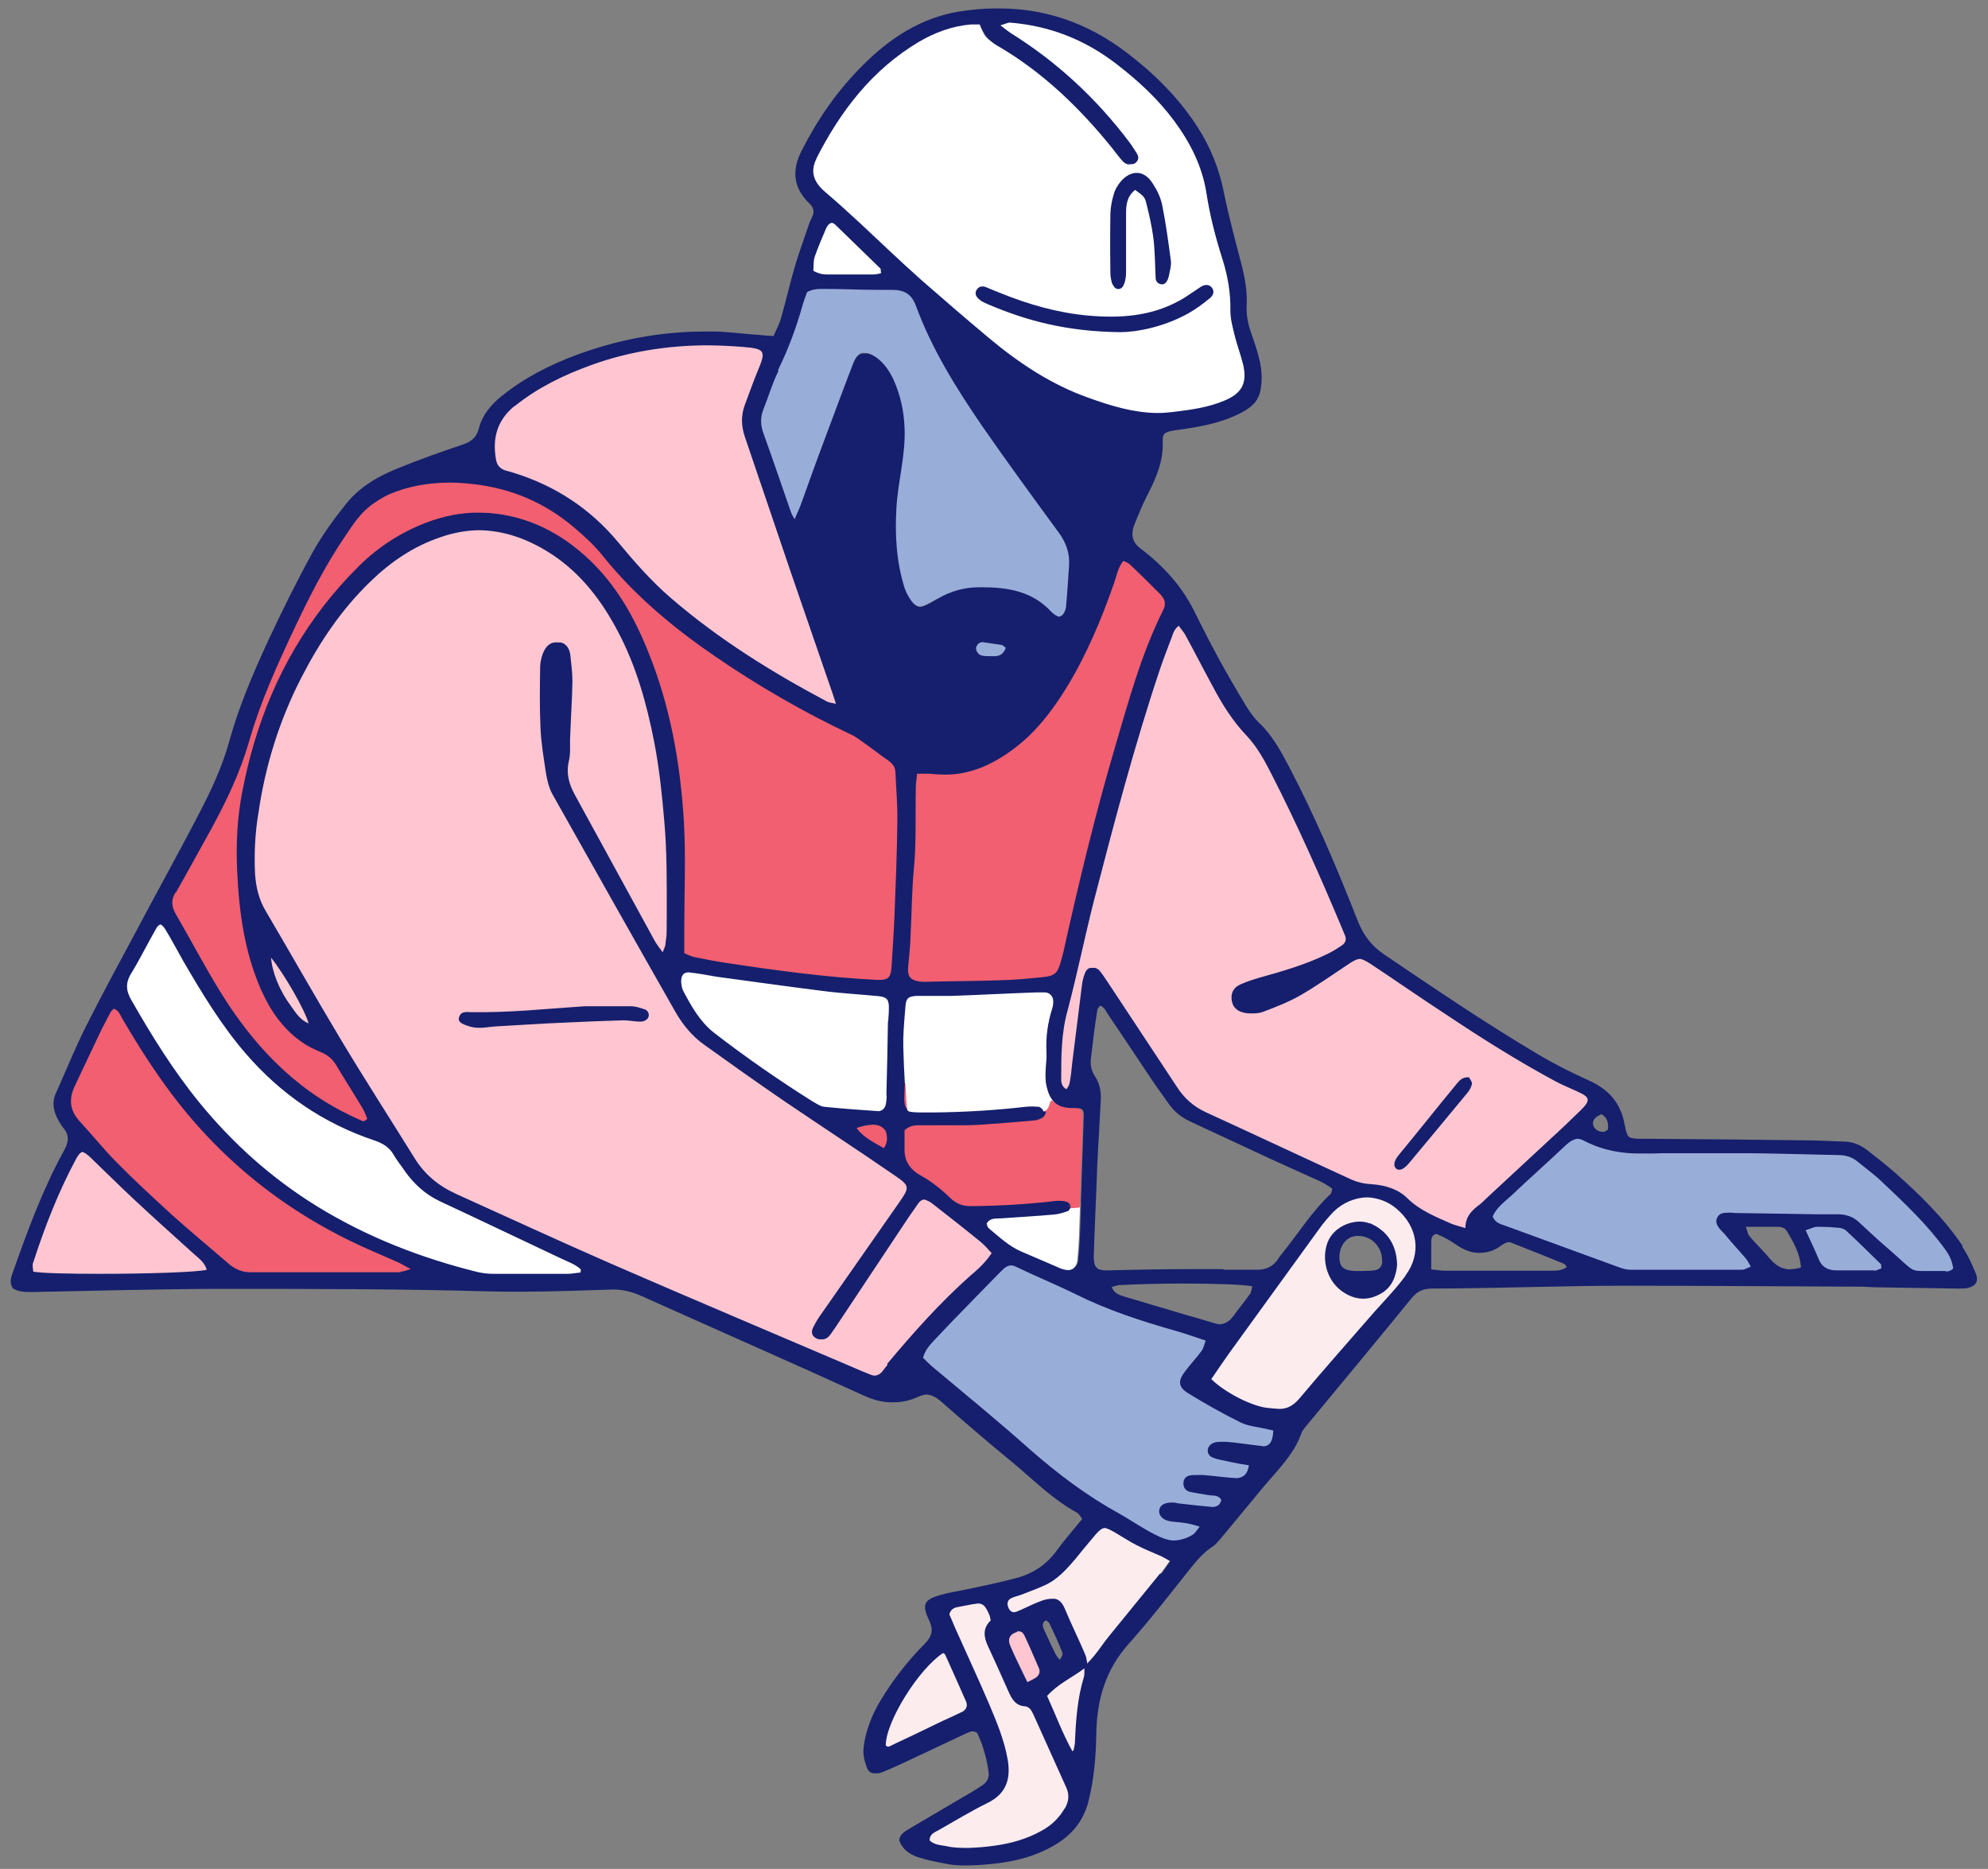 <?xml version="1.0" encoding="UTF-8"?>
<svg xmlns="http://www.w3.org/2000/svg" version="1.1" viewBox="0 0 634.5 596.4">
  <rect x="0" y="0" width="634.5" height="596.4" fill="#808080" stroke="none"/>
  <defs>
    <style>
      .cls-1 {
        fill: none;
      }

      .cls-2 {
        fill: #fdecee;
        stroke: #fdecee;
      }

      .cls-2, .cls-3, .cls-4 {
        stroke-miterlimit: 10;
      }

      .cls-5 {
        fill: #151f6d;
      }

      .cls-3 {
        fill: #ffc6d1;
        stroke: #ffc6d1;
      }

      .cls-6 {
        fill: #99add9;
        stroke: #99add9;
      }

      .cls-6, .cls-7 {
        stroke-linejoin: round;
      }

      .cls-7 {
        fill: #f15f70;
        stroke: #f15f70;
        stroke-linecap: round;
      }

      .cls-8 {
        fill: #ffcad2;
      }

      .cls-4 {
        fill: #fff;
        stroke: #fff;
      }
    </style>
  </defs>
  <!-- Generator: Adobe Illustrator 28.6.0, SVG Export Plug-In . SVG Version: 1.2.0 Build 709)  -->
  <g>
    <g id="Layer_1">
      <g id="WITE">
        <path class="cls-4" d="M393.7,106.9c-.6-2.5-1.4-5-1.3-7.5.2-5.7-.8-11.1-2.5-16.5-2.1-6.9-4-13.8-5.1-20.9-1.4-8.7-5.2-16.4-10.4-23.4-5.2-7-11.5-12.8-18.4-18.1-10.1-7.7-21.4-12.2-34.1-13.2-.8,0-1.7.6-2.9.9,1.5,1.1,2.3,1.8,3.2,2.4,14.8,9.2,27.4,20.9,37.9,34.8.9,1.1,1.6,2.4,2.4,3.6.7,1.1.7,2.1-.3,3-.5.4-1.1.6-1.7.5-.8.2-1.7-.2-2.5-1-1.2-1.3-2.1-2.8-3.3-4.1-10.5-13-22.4-24.5-37-32.9-3.9-2.2-3.8-2.3-5.3-6.6h-2.8c-6,.6-11.6,2.6-16.7,5.6-14.9,8.9-25,22.1-32.7,37.3-2.1,4.2-.9,7.5,2.7,10.6,3.9,3.3,7.6,6.8,11.4,10.2,6.5,5.9,12.8,12,19.3,17.9,7.1,6.4,14.4,12.6,21.8,18.7,9.5,7.9,19.7,14.8,31.5,18.9,7.2,2.5,14.4,4.7,22,4.9,1.6,0,3.2,0,4.8-.3,5.7-.7,11.4-1.4,16.8-3.7,5.5-2.3,7.2-5.6,5.9-11.4-.8-3.2-2-6.4-2.8-9.6h.1ZM354.6,68.2c0-2,.5-4.1,1.1-6.1.5-1.5,1.3-2.9,2.3-4.1,3.2-3.7,7.3-3.5,10,.6,1.4,2.1,2.6,4.5,3.1,6.9,1.2,5.9,2,11.9,2.8,17.9.2,1.5-.3,3.1-.6,4.7-.4,1.9-1.4,3-2.6,2.8-1.6-.4-1.6-1.7-1.7-3-.2-4-.2-8-.7-11.9-.4-3.6-1.3-7.2-2.2-10.8-.6-2.2-1-2.6-3.6-4.4-2.7,2.1-2.8,4.9-2.9,7.6v18.7c0,1.4-.3,2.9-.8,4.1-.7,1.6-2.7,1.5-3.3,0-.5-1.2-.7-2.5-.7-3.7,0-6.4-.1-12.8,0-19.2h-.2,0ZM386.1,95.2c-2.2,1.8-4.5,3.6-7,4.9-7.9,4.3-16.4,6-21.6,5.9-17,0-29.5-3.5-41.7-8.7-1-.4-2-.9-3-1.5-1.3-.9-1.8-2.1-1.1-3.2.7-1.1,1.7-1.4,2.9-.9,1.5.6,3,1.1,4.4,1.8,9.1,3.6,18.4,6.4,28.2,7.3,10.1.9,20.1.3,29.3-4.8,1.5-.8,3-1.9,4.4-2.8.8-.5,1.5-1.2,2.4-1.6,1.2-.7,2.5-.9,3.5.3,1,1.3.3,2.6-.7,3.4h0ZM280.7,317.6c-6-.6-12.1-.9-18.1-1.7-11.2-1.4-22.4-3-33.6-4.5-3-.4-6-1-9-1.4h-.2c-1.6.1-2.3,1.1-2.2,3,0,.9.1,2,.6,2.8,2.6,5,5.2,9.9,9.8,13.4,10,7.9,20.5,15.2,31.4,21.9,1.2.8,2.5,1.7,3.9,1.8,5.8.6,11.6,1,17.4,1.4,1.3-.2,2.1-1.1,2.3-2.6,0-.8.2-1.6.2-2.4.2-8,.3-15.9.5-23.9h.1c0-1.4.2-2.9.2-4.3,0-2.7-.6-3.5-3.2-3.7v.2h-.1ZM266.6,87.5h11.7c1,0,2.1,0,3.1-.5,0-.7,0-1.2-.2-1.3-4.7-4.7-9.4-9.4-14.3-13.9-.4-.4-.9-.6-1.3-.7-.7.2-1.3.7-1.7,1.7-1.4,3-2.7,6.1-3.7,9.2-.4,1.3-.2,2.8-.4,4.4,1.5.9,3,1.1,4.4,1.2h2.5-.1ZM140.3,383.2c-4.6-2.2-8.2-5.4-11.1-9.6-1.2-1.7-2.5-3.3-3.5-5.1-1.5-2.5-3.6-3.8-6.3-4.7-16.1-5.4-29.6-14.7-40.8-27.5-7.9-9.1-14.1-19.3-20.1-29.7-2-3.4-3.9-7-5.9-10.4-.5-.7-.9-1.2-1.4-1.3-.5.2-1,.6-1.4,1.4-2.7,4.7-5.1,9.6-7.9,14.2-1.8,3-1.6,5.6,0,8.5,6.5,11.4,13.4,22.5,21.7,32.7,10.6,13.1,23.1,24.3,37.5,33.1,15.9,9.8,33.1,16.5,51.2,21,1.7.4,3.5.6,5.2.6h23.6c1.4,0,2.7-.2,4.1-.4,0-.4.1-.8.2-1.1-1.6-1.5-3.8-2.2-5.7-3.2-13.1-6.2-26.2-12.4-39.4-18.6h0ZM329.6,353.3c.6,0,1.2,0,1.7.1.6,0,1.4.9,1.5,1.5h.8c1,0,1.7-1.3,2.2-3.3-1.1-1.2-1.8-2.8-2.3-5.1-.7-3.7.3-7.3,0-10.9-.2-4.5.4-8.9,1.7-13.2.3-.9.5-1.8.5-2.7,0-1.6-1.2-2.8-2.7-2.9h-2.8c-8.9.4-17.9.8-26.8,1.1h-11.1c-2.8,0-3.5.7-3.8,3.2-.3,3.5-.5,7-.7,10.5v2.7c.2,4,.4,8.2.5,11.6.2,3.6.4,6.5.5,7.8v.2c.1.3.4.6.7.9.9.2,2.1.3,3.7.3h4.5c9.7,0,19.3-.6,29-1.8.8-.1,1.7-.1,2.5-.1h.4,0ZM340.9,384.9h0c0,.6-.4,1.5-.9,1.6-1.5.5-3,1-4.6,1.1-5.5.5-11.1.8-16.7,1.2-1.7.1-3.5-.2-4.6,1.7.2.5.2,1.1.6,1.4,3.3,2.7,6.4,5.7,10.5,7.5,3.8,1.6,7.6,3.3,11.4,4.9,1,.4,2.1.9,3.2,1h.7c1.4-.2,2.6-1.4,2.8-2.9.3-2.8.5-5.6.6-8.5.1-3.1.2-6.2.3-9.4l-2.8.2h-.8l.3.2h0Z"/>
      </g>
      <g id="PINK">
        <path class="cls-2" d="M445.7,385.8c-2.7-2.2-5.9-3.4-9.1-3.6-3.9,0-7.9,1.5-11,4.6s-3,3.3-4.3,5.1c-9.7,13.3-19.3,26.6-28.9,39.9-2,2.7-3.8,5.5-5.8,8.4,4.3,4.1,12.3,8.2,17.3,9.1,1.4.2,2.8.3,4.3.4h.5c2.5-.1,4.3-1.4,6.1-3.4,7.8-9.2,15.8-18.3,23.8-27.5,3.4-3.9,6.9-7.5,10-11.6,5.2-7,3.9-15.6-2.9-21.3h0ZM440.2,413.1c-4.3,2.2-8.4,1.6-12.1-1.2-4.7-3.4-6.4-10-4.4-15.4s8.9-8,13.4-6.1c5.3,2.2,8.7,6.6,8.8,13.4-.2,3.4-1.5,7.2-5.7,9.4h0ZM362.2,492.9c-2-1-3.8-2.3-5.8-3.4-2-1.2-3.3-1.9-4.3-2-1.2.2-2.2,1.3-4,3.5-1.7,2.1-3.5,4.2-5.2,6.3-2.9,3.4-5.8,6.8-10.1,8.6-2.5,1.1-5,2-7.5,3-.9.3-1.9.5-2.7.9-1.1.5-1.7,1.5-1.3,2.7.3,1.1,1,1.8,2,1.9h0c.8,0,1.5-.5,2.2-.8,2.1-.9,4.1-1.8,6.1-2.7,1.5-.6,2.7-.9,3.7-.8,2-.2,3.2.8,4.3,3.5,2,4.7,4.2,9.3,6.2,13.9.4.9.6,2,.8,3.1v.2c.3-.3.6-.6.8-.9.5-.5,1-1.1,1.5-1.7,1.6-2,3-4.1,4.6-6.1,5.4-6.7,10.9-13.3,16.3-20,1-1.2,1.8-2.5,2.9-4-1.1-.6-1.9-1.1-2.7-1.5-2.7-1.3-5.5-2.4-8.2-3.7h.4ZM334.2,541.2c2.7,5.9,4.9,12,8.1,17.7.2-.2.4-.4.4-.6.2-.9.3-1.9.4-2.8.3-6.8.7-13.6,2.8-20.2.2-.6.2-1.2.2-1.8v-1.1c-3.8,3-8.4,4.9-11.9,8.8h0ZM329.9,547.2c-.6-1.3-1.3-2.7-3-2.8-2.6-.2-3.8-2-4.8-4.2-2.2-4.9-4.4-9.9-6.7-14.8-1.4-3-1.9-5.8.8-8.4-.3-1-.4-1.5-.5-1.9-1.1-2.5-1.7-3.4-3.4-3.5-.5,0-1,0-1.7.2-1.6.2-3.1.5-4.7.9-1.3.3-2.5.7-2.9,2.4.5,1.3,1.1,2.8,1.8,4.2,3.6,8.1,7.4,16.2,10.9,24.4,2.5,5.7,4.9,11.4,5.9,17.6,1.2,6.9-.9,11.2-6.3,13.9-5.3,2.6-10.3,5.7-15.5,8.6-1.3.7-3.1,1.2-3.1,3.4,1.4,1.5,3.4,1.5,5.2,1.8,2.4.4,4.9.6,7.3.6s5.4-.3,8.1-.7c5.2-.7,10.3-2.1,15-4.7,3.1-1.8,5.6-4.1,7.5-7.2,1.3-2.2,1.6-4.4.5-6.8-3.5-7.7-6.9-15.4-10.4-23.1h0ZM306.8,546.4c1.5-.7,2.1-1.9,1.4-3.5-2.2-4.9-4.4-9.8-6.6-14.8-.1-.2-.4-.4-.7-.6-7.8,5.1-18.2,21.9-18.3,29.5.3.2.6.4.8.4.6,0,1.2-.5,1.8-.8,5.2-2.5,10.3-4.9,15.5-7.4,2-1,4-1.8,6-2.8h.1Z"/>
      </g>
      <g id="LIGHT_LIGHT_RED">
        <path class="cls-3" d="M503.1,348.3c-2.2-.9-4.4-1.9-6.5-3-12.4-6.6-24.2-14.2-36-22-7.7-5.1-15.4-10.4-23.1-15.5-1.6-1-2.6-1.6-3.6-1.7-1,.1-2.1.7-3.8,1.8-5,3.4-10,6.9-15.3,9.9-3.7,2.1-7.8,3.7-11.8,5.2-1,.4-2.2.5-3.3.5s-1.8,0-2.6-.2c-2.1-.4-3.8-1.7-4.1-4.1-.3-2.4.8-4.1,2.9-5,2-.9,4.1-1.6,6.3-2.2,7.2-2.1,14.4-4.1,21.2-7.4,1.7-.8,3.4-1.8,4.9-2.9,1-.7,1.3-1.8.9-3-.3-.7-.6-1.5-.9-2.2-7-16.8-14.4-33.4-22.7-49.6-2.2-4.3-4.5-8.5-7.8-12-4.5-4.7-7.8-10.1-10.8-15.7-2.9-5.5-5.8-11-8.8-16.5-.5-.9-1.2-1.8-1.9-2.6-1.6.9-1.9,2.4-2.4,3.7-1.4,3.4-2.7,6.8-3.8,10.3-8.1,24.2-14.6,48.9-21,73.6-3,11.7-5.4,23.6-8.5,35.4-1.9,7.2-2,14.5-2,21.8s.3,2.5,1.7,3.2c.4-.7.9-1.4,1-2.1.4-2,.5-4.1.8-6.2,1-8.5,2.1-17.1,3.2-25.6.1-1.1.4-2.2.9-3.2s1.5-1.8,2.4-1.6c.7-.2,1.5,0,2.2.8,1,1,1.8,2.3,2.5,3.5,7.4,11.2,14.8,22.4,22.2,33.6,2.3,3.6,5.3,6.3,9.2,8.1,15.5,7.1,31,14.4,46.5,21.5,2,.9,4.3,1.4,6.5,1.5,4.3.2,8.4,1.6,11.4,4.5,4,4,9,5.9,14,8.1,1.3.5,2.6.9,4.5,1.4,0-3.6,1.9-5.5,4-7.1.9-.7,1.7-1.5,2.5-2.2,6.9-6.4,13.8-12.8,20.7-19.2,3.1-2.9,6.3-5.9,9.4-8.9,3.5-3.4,3.3-4.4-1.1-6.3v-.4h0ZM469.8,345.9c-.2,1-.8,2.1-1.5,2.9-6.2,7.5-12.4,15-18.6,22.4-1.6,2-3,2.5-4,1.8-1.3-.9-.9-2.6.7-4.6,6.2-7.5,12.3-15.1,18.4-22.6.9-1.1,1.8-2.3,4-2.1.3.5,1.1,1.4.9,2.1h.1ZM326.9,521.8c-.4-.8-1-1.3-1.7-1.4h-.7c-2.2.7-3.2,2.1-2.2,4.3,1.6,3.8,3.5,7.5,5.5,11.7,1.2-.6,2.1-1,2.8-1.5,1-.7,1.4-1.8.9-2.9-1.5-3.5-3-6.9-4.6-10.4h0v.2ZM313.3,396.5c-5-4-10-7.9-15-11.9-.6-.5-1.3-1-2-1.3-.4-.2-.9-.3-1.3-.4-.6.1-1.2.5-1.7,1.2-1,1.4-2.1,2.8-3,4.3-7.9,11.8-15.7,23.7-23.6,35.5-.6.9-1.2,1.9-2,2.7-.7.7-1.5,1.1-2.4.9-.6.1-1.3,0-1.9-.5-1.1-.7-1.3-1.9-.8-3,.6-1.3,1.3-2.5,2.1-3.7,8.5-12.2,17.1-24.3,25.5-36.5,3.4-4.9,3.4-5.3-1.6-8.7-11.9-8.1-23.9-16-35.8-24.1-8.3-5.7-16.5-11.5-24.7-17.4-4-2.8-7-6.5-9.4-10.7-13.1-23.1-26.2-46.1-39.1-69.2-1.2-2.2-1.8-4.8-2.2-7.2-.8-4.7-1.5-9.5-1.7-14.2-.3-6.5-.2-13.1-.1-19.6,0-1.7.5-3.5,1.3-5s2.2-2.8,4.2-2.6h.9c1.5.2,2.9,1.7,3.2,3.8.4,2.8.8,5.7.7,8.6,0,5.7-.5,11.5-.7,17.2-.1,2.7.2,5.5-.4,8.1-1,4.1,0,7.5,1.9,11,8.5,15.5,17,31.1,25.5,46.6.6,1,1.4,2,2.5,3.6.5-1.3.8-2.1.9-2.8.2-3.2.4-6.4.4-9.6,0-9.9,0-19.8-.8-29.6-.8-8.4-1.7-16.8-3.2-25.1-2.3-12.3-5.7-24.2-11.6-35.3-5.1-9.7-11.6-18.3-20.9-24.5-7.6-5-15.5-7.8-23.8-7.8s-7.8.8-11.8,2.2c-8.6,2.9-16,7.9-22.5,14.2-9.1,8.9-16.2,19.3-22,30.6-7,13.6-11.5,28-13.7,43.1-.9,6.5-1.4,13-1.1,19.6.2,4.2,1.2,8.1,3.4,11.8,8,13.6,15.8,27.4,23.9,40.9,7.6,12.7,15.7,25.2,23.5,37.8,3.3,5.3,7.8,9.1,13.6,11.7,16.5,7.3,32.8,15,49.3,22.2,25.5,11.1,51,21.9,76.6,32.8,2.1.9,4.1,1.8,6.2,2.6.4.2.8.3,1.3.3,1-.1,1.9-.6,2.6-1.6.5-.6,1-1.3,1.5-1.9,8.3-9.9,16.8-19.6,26.6-28.2,2.4-2.1,4.7-4.2,6.8-7.2-1.2-1.3-2.2-2.5-3.4-3.5l-.2-.2h0ZM207,324.8c-.3.6-1.5,1.3-2.2,1.3-1.9,0-3.8-.5-5.7-.4-6.1.1-12.1.4-18.1.7-7.3.4-14.6.8-21.9,1.2-3,.2-5.9,1-9,.1-2.7-.8-3.9-1.5-3.5-2.9.6-2.1,2.5-1.7,4-1.7,12.1.2,24.2-1.1,36.2-1.9h14.9c1.4,0,2.8.5,4.1,1,1.2.4,1.8,1.6,1.3,2.7h-.1ZM241.7,118.8c2.8-6.8,2.6-7.4-4.7-8-3.9-.3-7.9-.5-11.8-.5-12.4,0-24.6,1.9-36.5,6.3-8.7,3.2-17,7.2-24.4,13.1-5.6,4.5-7.1,10.3-6,17.1.3,1.8,1.2,2.9,2.9,3.5.9.3,1.8.5,2.8.8,13.2,4.1,24.2,11.3,33.1,21.9,5.3,6.4,10.8,12.6,17.1,18.1,15.2,13.1,32.1,23.6,49.8,33,.6.3,1.4.4,2.8.7-.8-2.5-1.4-4.1-1.9-5.7-4.1-11.9-8.3-23.8-12.3-35.7-5-14.6-9.8-29.3-14.9-43.9-1.2-3.5-1.2-6.8.1-10.3,1.3-3.4,2.5-6.9,3.9-10.3h0ZM61.5,399.9c-6.3-5.8-12.8-11.5-19.1-17.4-4.7-4.3-9.2-8.9-13.8-13.3-1-.9-1.7-1.5-2.4-1.6-.7.2-1.3.9-2,2.2-5.7,10.6-10,21.7-13.7,33.1-.3.9,0,2,0,2.9,2.6.5,11.3.7,21.3.7,14.5,0,31-.5,34-1.3-.9-2.6-2.8-3.8-4.4-5.3h0Z"/>
        <path class="cls-8" d="M86.5,299.9l16.6,29.7s-8.3,2.4-11.8-5.1-7.3-20.5-7.3-20.5l2.5-4.2h0Z"/>
      </g>
      <g id="RED">
        <path class="cls-7" d="M370.6,190c-3.2-3.3-6.5-6.5-9.9-9.7-.6-.6-1.4-.8-2.2-1.2-1.7,2.3-2.1,4.7-2.9,7-3.9,11.5-8.7,22.6-15,33.1-4.8,8-10.5,15.3-18.2,20.7-6.3,4.5-13.1,7.3-20.7,7.4-1.7,0-3.4,0-5.2-.3h-3.8c-.2,1.6-.4,2.9-.4,4.3-.2,8.6.3,17.2-.6,25.8-.7,7.3-.7,14.6-1.1,22-.2,3-.4,6-.7,9-.4,3.7.5,4.9,4.3,5.3h1.6c8-.1,15.9-.2,23.9-.5,4.1-.1,8.3-.6,12.4-.9,4.7-.4,5.6-1.2,6.7-5.8.2-.8.4-1.5.6-2.3,4.9-22.1,10.2-44.1,16.6-65.8,4.3-14.7,8.3-29.5,15.2-43.2.9-1.9.7-3.5-.6-4.8h0ZM342.3,353.8c-3.1,0-5.2-.6-6.6-2.1-.5,2-1.2,3.2-2.2,3.3h0c0,.6-.5,1.6-1,1.9-.9.5-2.1.9-3.2,1-5.5.5-10.9.9-16.4,1.3-1.5.1-4.1.2-5.7.2-3.6,0-7.1.1-10.7,0h-4.3c-1.4,0-2.6.4-3.8,1.6v6.5c0,3.6,1.8,6.1,5.3,8,3.4,1.8,6.5,4.3,9.2,7,2.1,2,4.2,2.6,6.8,2.7,9.1,0,18.1-.6,27.2-1.7h1c.8,0,1.7,0,2.5.4.4.1.9.7,1,1.2l2.8-.2c0-2.5.1-4.9.2-7.4.2-7,.6-14,.7-21,0-2.2-.6-2.5-3-2.5l.2-.2h0ZM289,353.8c-.2-1.3-.3-4.2-.5-7.8,0,.8,0,1.6-.1,2.4-.2,3-.1,4.6.7,5.6v-.2h-.1ZM283.6,242.7c-2.6-1.8-5.1-3.8-7.7-5.6-1.4-1-2.9-2.1-4.4-2.8-15.1-7.1-29.4-15.4-43.1-24.8-13.4-9.2-25.7-19.4-35.9-32.1-2.7-3.3-5.9-6.3-9.2-9.1-9.3-7.8-19.9-12.5-32-13.8-2.7-.3-5.4-.5-8.1-.5-6.4,0-12.7,1.1-18.8,3.7-2,.8-4,2.1-5.7,3.4-3.5,2.6-5.9,6.3-8.3,9.8-6.5,9.5-11.7,19.8-16.6,30.2-5.4,11.6-10.7,23.2-14.2,35.5-2.8,9.8-7.1,18.8-11.9,27.6-3.8,6.9-7.5,13.7-11.4,20.5-1.3,2.3-1.3,4.4,0,6.7,4.7,8.2,9.1,16.5,14,24.5,6.5,10.5,14.1,20.2,23.6,28.2,6.3,5.3,13.2,9.6,20.7,12.9.5.2,1.1.6,1.7.7.4,0,.8-.3,1.2-.8-.4-1-.8-2.2-1.4-3.2-2.8-4.6-5.7-9.2-8.5-13.9-1.2-2-2.8-3.3-5-4.2-2.2-.9-4.3-2.1-6.3-3.4-5.9-4.2-9.8-10-12.7-16.5-5.3-12-7-24.8-7.6-37.8-.4-8.6,0-17.2,1.7-25.7,1-5.2,2.2-10.2,3.7-15.1h0c6.4-21.3,17.1-40.3,33.3-56.4,6.2-6.2,13.4-10.8,21.6-14,5.5-2.1,11.1-3.3,17-3.2,1,0,2,0,3.1.1,12.6,1.1,23.2,6.5,32.3,15.2,8.3,8,13.9,17.9,18.2,28.4,7.3,17.8,10.6,36.4,11.7,55.4.6,11.1.1,22.4.1,33.5v8c1.4.5,2.2,1,3.1,1.2,3.5.7,6.9,1.4,10.4,1.9,15.9,2.4,31.9,4.6,48,5.4h1c2.9,0,3.5-1.1,3.7-4.9.3-5.2.7-10.5.9-15.8.4-10,.8-20.1.9-30.1,0-5.1-.4-10.2-.6-15.3,0-1.8-.9-2.9-2.3-3.9h-.2ZM280.9,359.3c-.6-.3-1.5-.5-2.4-.5-1.7,0-3.5.4-5.2,1.1,2.2,3,5.4,4.6,8.7,6.4,1.3-1.9,1-3.6.7-5.1-.2-.8-1.1-1.6-1.8-1.9h0ZM117.5,398.7c-24.9-11.2-45.9-27.4-62.4-49.2-5.9-7.8-11.2-15.9-16-24.4-.7-1.2-1.2-2.6-2.7-3.1-.3.3-.8.7-1,1.1-1.1,2.1-2.3,4.2-3.3,6.4-2.8,5.7-5.5,11.5-8.2,17.3-1.9,4-1.5,7.7,1.6,11.1,3.8,4.2,7.4,8.8,11.5,12.8,5.8,5.9,11.9,11.6,18,17.1,5.9,5.3,12.1,10.4,18.1,15.6,2,1.7,4.2,2.7,6.9,2.7h48.1c.8,0,1.6-.4,3.2-.8-1.9-1-2.9-1.7-4.1-2.2-3.2-1.4-6.4-2.8-9.6-4.2v-.2h-.1Z"/>
      </g>
      <g id="BLUE">
        <path class="cls-6" d="M621,398.6c-5.9-8.2-13.3-15.1-20.6-22-2.3-2.2-4.9-4-7.4-6.1-1.8-1.5-3.9-2.1-6.2-2.1-9.6-.2-19.1-.4-28.7-.6h-16.4c-2.7,0,0,0,0,0h-.8c-3.3,0-6.7-.1-10,0-1.2,0-2.4,0-3.6.1h-3.2c-6.3,0-12.4-1.1-18.1-3.9-.9-.5-1.7-.7-2.5-.8-1.2.1-2.4.7-3.5,1.9-5.8,5.5-11.8,10.8-17.6,16.3-2.1,2-4.7,3.8-5.9,6.6.8,1.9,2.4,2.3,3.9,2.9,12.1,4.5,24.2,8.9,36.4,13.3,1.2.4,2.4.8,3.6.8h35.7c.9,0,1.7-.6,2.8-1-.6-1.1-1-1.9-1.6-2.6-2.2-2.6-4.5-5-6.6-7.6-1.2-1.6-3.5-3.1-2.6-5.3.6-1.6,2-1.8,3.5-1.7,1,0,2,.1,2.9.1,8.5,0,16.9.3,25.4.4h7.1c2.4.1,4.6.8,6.5,2.6,3.3,3.2,6.8,6.3,10.3,9.3,6.3,5.5,6,6.2,9.7,6.2h7.8c.8,0,1.6-.3,2.3-1-.3-2.1-1.1-4.1-2.5-6v.2h-.1ZM589.3,392.8c-.6-.6-1.7-.9-2.6-1-1.9-.2-3.8-.3-5.7-.3h-1.1c-1,0-2,.6-3.6,1.1,1.6,3.6,3,6.4,4.2,9.3,1.1,2.6,3,3.5,5.6,3.5h12.1c.8,0,1.6-.6,2.4-.8,0-.7,0-1.1-.2-1.3-3.6-3.6-7.3-7.1-11-10.6h-.1ZM396,453.7c-5.7-2.9-11.2-6-16.7-9.3-3.1-1.9-3.3-3.9-1.1-6.8,1.7-2.3,3.7-4.4,5.4-6.7.6-.8.8-1.9,1.3-3.3-3.5-1.1-6.7-2.3-9.9-3.2-10.9-3.1-21.6-6.6-31.8-11.7-6.1-3.1-12.5-5.6-18.7-8.6-.7-.3-1.3-.5-1.8-.5-.9.1-1.7.5-2.5,1.3-.6.5-1.1,1.1-1.7,1.7-6.4,6.5-12.8,13-19,19.6-1.8,1.9-3.9,3.7-4.8,6.9,1,1,2.1,2.1,3.3,3.1,10.3,8.8,20.9,17.3,31,26.3,8.7,7.8,18,14.7,28.3,20.3,3.1,1.7,6,3.7,9,5.4,1.7.9,3.4,1.8,5.1,2.5,1.2.5,2.4.7,3.5.7,2,0,3.9-.7,5.8-1.8.8-.5,1.4-1.5,2.3-2.6-1.3-.4-2-.6-2.7-.8-.9-.2-1.9-.4-2.8-.5-1.4-.2-2.9-.2-4.3-.5-2.2-.5-3.4-2-3.1-3.6.3-1.4,1.7-2.3,3.8-2.3h.8c.6,0,1.2.2,1.9.3,3.5.4,7,.8,10.5,1.1h.2c1.3,0,2.3-.6,2.6-2.2-.9-1.8-2.7-1.3-4.2-1.6-2-.4-4.1-.6-6.1-1.1-1.1-.3-1.8-1.3-1.8-2.6s.7-2.2,1.8-2.5c.8-.2,1.7-.2,2.6-.2h2c3.5.3,7,.7,10.5,1h.2c2-.1,3.4-1.3,3.8-4.1-1.9-.3-3.7-.6-5.6-1-2-.4-4.1-.7-6-1.5-2.1-.9-2-3.5,0-4.5.9-.4,2.1-.6,3.2-.5h1.2c3.6.3,7.3.9,10.9,1.3h.7c2.4-.1,3.3-1.6,3.5-5.1-.9-.2-1.8-.4-2.7-.6-2.6-.6-5.5-.9-7.8-2v.2h0ZM299.4,190.7c4.1-2.4,8.5-3.6,13.2-3.6h.8c8.3,0,16.3,1.3,22.2,7.9.3.4.7.7,1.1.9.5.4,1,.5,1.4.6.7-.2,1.3-.7,1.7-1.6.3-.7.5-1.5.5-2.3.3-4.1.6-8.3.9-12.4.3-4-1-7.4-3.4-10.7-8.2-11.2-16.4-22.4-24.3-33.8-8.3-12.1-16.1-24.6-21.2-38.5-1.4-3.7-3.7-5-7.6-5h-4.7c-5.5,0-11-.2-16.5-.3h-1.5c-1.5,0-2.9.2-4.4,1-.5,1.4-1,2.9-1.5,4.4-2.1,7.1-4.5,13.9-7.8,20.5-1.9,3.8-3.1,8-4.7,12-1.1,2.7-.9,5.2,0,7.9,3,8.3,5.8,16.6,8.7,24.9.2.6.6,1.2,1.2,2.4.9-1.9,1.5-3.1,1.9-4.4,2.4-6.6,4.8-13.2,7.2-19.8,3.2-8.5,6.3-17.1,9.6-25.5.9-2.4,2.1-3.5,3.7-3.2,1,0,2.2.3,3.7,1.3,2.6,1.8,4.3,4.3,5.5,7.1,2.2,4.8,3.3,9.9,3.5,15.3.4,8.7-2.2,17-2.6,25.6-.5,8.7,0,17.2,2.6,25.5.5,1.5,1.3,2.9,2.2,4.2.9,1.2,1.7,1.8,2.8,1.9.6,0,1.2-.2,1.9-.6,1.3-.6,2.5-1.4,3.8-2.1v.4h0ZM313.5,204.8c-.8.1-1.5.5-1.8,1.4-.4,1,.5,2.7,1.8,2.9.8.2,1.7.2,2.5.2h1.8c1.5,0,2.7-.8,3.3-2.7-.7-.4-1-.8-1.4-.9-2-.4-4.1-.7-6.1-.9h0Z"/>
      </g>
      <g id="DARK_BLUE">
        <path class="cls-5" d="M626.2,397.3c-6-8.8-13.5-16.1-21.4-23.1-2.9-2.5-5.9-4.9-8.9-7.2-2.1-1.6-4.4-2.6-7.1-2.7-4.1-.1-8.3-.4-12.4-.4-16.9-.2-33.9-.4-50.8-.5h-2.9c-2.9-.2-3.2-.4-3.9-3.2,0-.5-.2-.9-.3-1.4-1.2-6.9-5.2-11.3-11.6-14.1-5.5-2.5-10.9-5.2-16.1-8.3-16.8-10-32.9-20.9-49-31.8-4-2.7-6.6-6.1-8.4-10.6-6.5-16.6-13.5-33.1-21.8-49-2.7-5.1-5.4-10.2-9.6-14.2-1.7-1.6-3.1-3.6-4.4-5.7-2.9-4.8-5.7-9.6-8.4-14.5-2.8-5.2-5.5-10.4-8.1-15.7-4-8-9.9-14.4-17-19.8-2.6-1.9-3.3-4.4-2.1-7.5,1.2-3.1,2.5-6.2,4-9.2,2.9-5.6,5.4-11.2,5.1-17.7-.1-2.2.6-2.7,2.8-3.2,1.5-.3,3.1-.4,4.7-.7,5.9-.9,11.6-2.1,17-4.8s6.6-5.2,7-9.6c.2-2.2,0-4.5-.4-6.6-.7-3.3-1.8-6.5-2.9-9.6-1-2.9-1.6-5.8-1.4-8.9.2-4.2-.5-8.2-1.5-12.3-2-7.7-4.1-15.4-5.7-23.2-1.5-7.8-4.4-15-8.7-21.6-6-9.2-13.7-16.8-22.4-23.4-12.8-9.8-26.9-14.4-42.2-14.1-3.7,0-7.5.4-11.4,1-12.1,2-22,8.5-30.5,17-8,7.9-14.4,17.1-19.5,27.1-3.3,6.3-3,11.9,2.2,17,.1,0,.2.2.3.3,1.1,1.1,1.5,2.4.8,3.9-.6,1.3-1.2,2.6-1.6,4-1.4,4.2-3,8.4-4.2,12.7-1.5,5.2-2.7,10.5-4.2,15.7-.5,1.9-1.5,3.7-2.4,5.8-2.1,0-3.9-.3-5.7-.4-4.3-.3-8.6-.9-12.9-1h-3.4c-14.1,0-27.8,2.6-41,7.5-8.6,3.2-16.6,7.3-23.8,13.1-3.5,2.8-6.2,6.1-7.3,10.4-.8,3.1-2.7,4.3-5.5,5.2-6.8,2.3-13.6,4.7-20.2,7.4-6.3,2.5-12.2,5.9-16.5,11.2-4,5-7.8,10.2-10.9,15.8-5,9.1-9.6,18.4-14,27.8-4.9,10.6-9.5,21.3-12.6,32.6-2.2,7.8-5.5,15-9.2,22.1-6.6,12.8-13.6,25.3-20.3,38-5.5,10.3-11.1,20.5-16.3,30.9-3.4,6.8-6.3,14-9.4,20.9-1.5,3.2-.8,6.2.9,9.1.4.7.8,1.4,1.3,2,2.1,2.4,1.9,4.6.3,7.4-6.8,12.4-11.6,25.5-16.3,38.8-.6,1.6-1.2,3.4,0,5.1,1.6,1.1,3.5,1.2,5.4,1.2h1.4c9.3-.2,18.5-.4,27.8-.6,10.8-.2,21.5-.4,32.3-.4,28.3,0,56.6,0,84.9.8,3.4.1,6.8.1,10.2.1,9.9,0,19.8-.4,29.6-.7,3.2,0,6.2.8,9.1,2.1,23.6,10.6,47.3,21,70.8,31.7,3.2,1.5,6.4,2.3,9.5,2.2,2.6,0,5.2-.5,7.8-1.7,1-.5,2-.7,2.8-.8,1.6.1,3.1.9,4.6,2.2,7.5,6.6,15.2,13.2,23,19.6,6.6,5.5,12.7,11.7,20.4,15.9.6.3,1,1.1,1.7,2-2.8,3.5-5.7,6.7-8.2,10.2-3.3,4.5-7.6,7.3-12.9,8.7-5.5,1.5-11.2,2.6-16.8,3.8-2.3.5-4.7.8-7,1.5-5.6,1.5-6.4,3-4,8.1,1.5,3.1,1,5.2-1.4,7.6-5.4,5.4-10.1,11.5-14.1,18.1-2.8,4.7-4.8,9.8-5.4,15.2-.2,2,.3,4.1,1,6,.5,1.5,1.5,2.1,2.9,2,.6,0,1.3,0,2.2-.4,2.2-.9,4.4-1.9,6.6-2.9,6.4-3,12.7-6,19.1-9,1-.4,1.9-1,3-1.1.4,0,.9.2,1.4.4,1.9,3.8,3.1,8.1,3.7,12.5.3,1.8-.4,3.2-1.8,4.2-1.2.8-2.4,1.6-3.6,2.3-6.5,3.8-13,7.6-19.4,11.4-1.6,1-3.5,1.8-3.7,4,1,2.9,3.3,4.4,5.8,5.3,3,1,6.2,1.6,9.3,2.2,2,.4,3.9.5,5.9.5,2.9,0,5.8-.2,8.7-.5,7.2-.7,14.2-2.5,20.4-6.3,5.1-3.1,8.6-7.4,10.2-13.3,1.9-7.3,2.5-14.8,2.6-22.2.2-10.7,3-20.3,10.4-28.5,6.8-7.6,13-15.7,19.4-23.7,2.1-2.6,4.2-5.2,7.1-7.1,1.4-.9,2.5-2.4,3.7-3.8,4.2-5,8.3-10.1,12.5-15.1,4.6-5.5,9.9-10.5,12.4-17.5.4-1.1,1.4-2.1,2.2-3.1,11-13.3,22-26.5,32.9-39.9,1.8-2.2,3.7-3.1,6.5-3.1,10.9,0,21.7-.3,32.6-.5,9.6-.2,19.1-.4,28.7-.4,25.2,0,50.3.2,75.5.3,1.8,0,3.5.2,5.3.2,8.5.1,16.9.3,25.4.4h.8c.9,0,1.9,0,2.8-.2,2.5-.6,3.5-2.2,2.5-4.6-1.2-2.9-2.5-5.9-4.3-8.5v-.6h0ZM511,355.5c2.1,1.1,2.4,2.9,2.2,5-.5.2-.8.6-1.3.7h0c-1.5,0-3-.6-3.4-2.2-.4-1.9,1.1-2.7,2.5-3.4h0ZM376.4,200c.6.8,1.4,1.7,1.9,2.6,3,5.5,5.8,11,8.8,16.5,3,5.7,6.4,11.1,10.8,15.7,3.3,3.5,5.6,7.7,7.8,12,8.3,16.2,15.7,32.9,22.7,49.6.3.7.6,1.5.9,2.2.5,1.2.1,2.3-.9,3-1.6,1.1-3.2,2.1-4.9,2.9-6.8,3.3-14,5.4-21.2,7.4-2.1.6-4.3,1.3-6.3,2.2-2.1.9-3.2,2.5-2.9,5,.3,2.5,2,3.7,4.1,4.1.8.2,1.7.2,2.6.2s2.3-.1,3.3-.5c4-1.5,8.1-3.1,11.8-5.2,5.2-3,10.2-6.5,15.3-9.9,1.6-1.1,2.7-1.7,3.8-1.8,1,.1,2,.7,3.6,1.7,7.7,5.1,15.3,10.4,23.1,15.5,11.7,7.8,23.5,15.3,36,22,2.1,1.1,4.3,2,6.5,3,4.4,1.9,4.6,2.9,1.1,6.3-3.1,3-6.2,6-9.4,8.9-6.9,6.4-13.8,12.8-20.7,19.2-.8.8-1.6,1.6-2.5,2.2-2.1,1.7-4,3.5-4,7.1-1.9-.6-3.3-.9-4.5-1.4-4.9-2.2-9.9-4.1-14-8.1-2.9-2.9-7-4.2-11.4-4.5-2.2-.1-4.5-.6-6.5-1.5-15.5-7.1-31-14.4-46.5-21.5-3.9-1.8-6.9-4.5-9.2-8.1-7.4-11.2-14.8-22.4-22.2-33.6-.8-1.2-1.6-2.4-2.5-3.5-.7-.7-1.5-1-2.2-.8-1-.2-1.9.3-2.4,1.6-.4,1-.7,2.1-.9,3.2-1.1,8.5-2.1,17.1-3.2,25.6-.2,2.1-.4,4.1-.8,6.2-.1.8-.6,1.4-1,2.1-1.3-.7-1.7-1.8-1.7-3.2,0-7.3,0-14.6,2-21.8,3.1-11.7,5.5-23.6,8.5-35.4,6.4-24.7,12.9-49.4,21-73.6,1.2-3.5,2.5-6.9,3.8-10.3.5-1.3.8-2.7,2.4-3.7v.4h0ZM390.4,405h-10.7c-8.9,0-17.8.2-26.6.4-3.1,0-4-1-4-4.4.2-7.8.6-15.6.9-23.4.1-3.2.2-6.4.4-9.6.3-5.4.6-10.8.9-16.2.2-2.9-.1-5.8-1.8-8.3-1.2-1.8-1.6-3.8-1.3-5.9.6-5.1,1.2-10.1,2-15.1,0-.6.6-1.1.9-1.6,1.6.6,2,2.1,2.8,3.2,4.6,6.7,9,13.5,13.6,20.3,1.8,2.7,3.7,5.2,5.5,7.8,1.8,2.6,4.1,4.4,6.9,5.7,8.7,4,17.3,8.1,26,12.1,5.2,2.4,10.5,4.7,15.7,7.1,1.2.6,2.4,1.4,3.6,2.2-.2.8-.2,1.4-.5,1.7-6,5.6-10.3,12.6-15.4,18.9-.5.6-1,1.2-1.4,1.9-1.6,2.4-3.8,3.4-6.7,3.4h-10.6l-.2-.2h0ZM399.7,410.4c-.2.9-.3,1.9-.8,2.6-1.6,2.3-3.5,4.5-5.2,6.9-1.2,1.7-2.7,2.6-4.4,2.7-.6,0-1.2-.2-1.9-.4-3.2-1-6.4-1.9-9.6-2.8-6.3-1.9-12.5-3.7-18.8-5.6-1.6-.5-3.3-.9-4.2-3.1.9-.2,1.6-.5,2.4-.6,5.7-.3,13.1-.5,20.2-.5,10.3,0,19.8.3,22.3.9h0ZM340.9,384.9h.8c-.1-.5-.6-1.1-1-1.3-.8-.3-1.7-.4-2.5-.4h-1c-9,1.1-18.1,1.6-27.2,1.7-2.6,0-4.7-.6-6.8-2.7-2.8-2.7-5.8-5.1-9.2-7-3.5-1.9-5.2-4.5-5.3-8v-6.5c1.3-1.2,2.5-1.5,3.8-1.6h15c1.6,0,4.1-.1,5.7-.2,5.5-.4,11-.8,16.4-1.3,1.1,0,2.2-.4,3.2-1,.5-.3,1.1-1.3,1-1.9h-.8c0-.6-.9-1.4-1.5-1.5-.6,0-1.1-.1-1.7-.1-.9,0-1.7,0-2.5.1-9.6,1.1-19.3,1.7-29,1.8h-4.5c-1.6,0-2.8-.1-3.7-.3-.4-.3-.6-.5-.7-.9-.8-1-.9-2.6-.7-5.6,0-.8,0-1.6.1-2.4-.2-3.5-.4-7.6-.5-11.6v-2.7c.1-3.5.4-7,.7-10.5.2-2.5,1-3.1,3.8-3.2h11.1c8.9-.3,17.8-.8,26.8-1.1h2.8c1.5,0,2.8,1.3,2.7,2.9,0,.9-.2,1.8-.5,2.7-1.3,4.3-1.9,8.7-1.7,13.2.2,3.6-.8,7.2,0,10.9.5,2.3,1.2,3.9,2.3,5.1,1.4,1.5,3.5,2.2,6.6,2.1,2.4,0,3.1.3,3,2.5-.2,7-.5,14-.7,21,0,2.5-.2,4.9-.2,7.4s-.2,6.2-.3,9.4c-.1,2.8-.3,5.6-.6,8.5-.2,1.5-1.4,2.7-2.8,2.9h-.7c-1.1-.1-2.2-.5-3.2-1-3.8-1.6-7.6-3.3-11.4-4.9-4-1.7-7.1-4.7-10.5-7.5-.3-.3-.4-.9-.6-1.4,1-1.9,2.9-1.6,4.6-1.7,5.6-.4,11.1-.7,16.7-1.2,1.6-.1,3.1-.6,4.6-1.1.4-.1.9-1,.9-1.5h0c0-.1-.8,0-.8,0h0ZM370.6,190c1.3,1.3,1.6,2.9.6,4.8-6.9,13.8-10.9,28.6-15.2,43.2-6.4,21.7-11.7,43.7-16.6,65.8-.2.8-.4,1.6-.6,2.3-1.2,4.6-2,5.4-6.7,5.8-4.1.4-8.3.8-12.4.9-8,.3-16,.3-23.9.5h-1.6c-3.8-.4-4.7-1.6-4.3-5.3.3-3,.6-6,.7-9,.4-7.3.4-14.7,1.1-22,.8-8.6.4-17.2.6-25.8,0-1.4.3-2.8.4-4.3h3.8c1.8.2,3.5.3,5.2.3,7.6,0,14.4-2.9,20.7-7.4,7.7-5.4,13.3-12.7,18.2-20.7,6.3-10.4,11-21.6,15-33.1.8-2.3,1.2-4.8,2.9-7,.8.3,1.6.6,2.2,1.2,3.4,3.2,6.6,6.4,9.9,9.7h0ZM311.7,206.3c.3-.9,1-1.3,1.8-1.4h0c2,.3,4.1.6,6.1.9.4,0,.8.5,1.4.9-.6,1.9-1.8,2.6-3.3,2.7h-1.8c-.8,0-1.7,0-2.5-.2-1.3-.2-2.2-1.9-1.8-2.9h0ZM260.5,50.7c7.7-15.2,17.8-28.4,32.7-37.3,5.1-3,10.7-5.1,16.7-5.6h2.8c1,2.9,2.8,5.1,5.3,6.6,14.6,8.4,26.5,19.9,37,32.9,1.1,1.4,2.1,2.8,3.3,4.1.8.9,1.7,1.2,2.5,1,.6,0,1.2,0,1.7-.5,1-.9,1-1.9.3-3-.8-1.2-1.5-2.4-2.4-3.6-10.5-13.9-23.1-25.6-37.9-34.8-.9-.6-1.7-1.3-3.2-2.4,1.3-.4,2.2-.8,2.9-.9,12.7,1,24,5.4,34.1,13.2,6.9,5.3,13.2,11.1,18.4,18.1,5.2,7,9.1,14.7,10.4,23.4,1.1,7.1,2.9,14,5.1,20.9,1.7,5.4,2.6,10.8,2.5,16.5,0,2.5.7,5,1.3,7.5.8,3.2,2,6.4,2.8,9.6,1.3,5.8-.4,9.1-5.9,11.4-5.4,2.3-11,3-16.8,3.7-1.6.2-3.2.3-4.8.3-7.6-.1-14.8-2.3-22-4.9-11.8-4.2-22-11-31.5-18.9-7.3-6.1-14.6-12.4-21.8-18.7-6.5-5.8-12.9-11.9-19.3-17.9-3.8-3.5-7.5-6.9-11.4-10.2-3.6-3.1-4.8-6.4-2.7-10.6h-.1ZM281.3,87.1c-1,.4-2,.5-3.1.5h-14.2c-1.4,0-2.9-.3-4.4-1.2.1-1.6,0-3.1.4-4.4,1.1-3.1,2.4-6.2,3.7-9.2.4-.9,1-1.5,1.7-1.7.4,0,.9.3,1.3.7,4.8,4.6,9.5,9.3,14.3,13.9.2.2,0,.6.2,1.3h.1ZM248.3,118.1c3.3-6.6,5.8-13.5,7.8-20.5.4-1.5,1-3,1.5-4.4,1.5-.8,2.9-1,4.4-1h1.5c5.5,0,11,.3,16.5.3h4.7c3.9,0,6.2,1.3,7.6,5,5.1,13.9,12.9,26.4,21.2,38.5,7.9,11.4,16.1,22.6,24.3,33.8,2.4,3.2,3.7,6.7,3.4,10.7-.3,4.1-.5,8.2-.9,12.4,0,.8-.2,1.6-.5,2.3-.4.9-1,1.4-1.7,1.6-.4,0-.9-.3-1.4-.6-.4-.3-.8-.6-1.1-.9-6-6.6-13.9-7.9-22.2-7.9h-.8c-4.7,0-9.1,1.2-13.2,3.6-1.2.7-2.5,1.5-3.8,2.1-.7.3-1.3.5-1.9.6-1-.1-1.9-.7-2.8-1.9-.9-1.3-1.7-2.7-2.2-4.2-2.6-8.3-3.1-16.8-2.6-25.5.5-8.6,3-17,2.6-25.6-.2-5.3-1.3-10.4-3.5-15.3-1.3-2.8-3-5.3-5.5-7.1-1.5-1-2.7-1.5-3.7-1.3-1.6-.2-2.8.8-3.7,3.2-3.3,8.5-6.4,17-9.6,25.5-2.5,6.6-4.8,13.2-7.2,19.8-.5,1.3-1.1,2.5-1.9,4.4-.7-1.2-1-1.8-1.2-2.4-2.9-8.3-5.7-16.6-8.7-24.9-1-2.7-1.1-5.2,0-7.9,1.6-4,2.8-8.2,4.7-12v-.4h0ZM164.3,129.6c7.3-5.9,15.6-9.9,24.4-13.1,11.9-4.3,24.1-6.2,36.5-6.3,3.9,0,7.8.2,11.8.5,7.3.6,7.6,1.2,4.7,8-1.4,3.4-2.6,6.9-3.9,10.3-1.3,3.4-1.3,6.7-.1,10.3,5,14.6,9.9,29.3,14.9,43.9,4.1,11.9,8.2,23.8,12.3,35.7.6,1.6,1.1,3.2,1.9,5.7-1.4-.3-2.2-.4-2.8-.7-17.7-9.4-34.6-19.9-49.8-33-6.3-5.4-11.8-11.7-17.1-18.1-8.8-10.5-19.9-17.8-33.1-21.9-.9-.3-1.8-.5-2.8-.8-1.7-.6-2.6-1.7-2.9-3.5-1.2-6.8.4-12.6,6-17.1h0ZM56.2,284.7c3.9-6.8,7.6-13.7,11.4-20.5,4.8-8.8,9.1-17.9,11.9-27.6,3.5-12.3,8.8-24,14.2-35.5,4.9-10.4,10.1-20.7,16.6-30.2,2.4-3.6,4.8-7.2,8.3-9.8,1.8-1.3,3.7-2.5,5.7-3.4,6.1-2.6,12.4-3.6,18.8-3.7,2.7,0,5.4.2,8.1.5,12.2,1.4,22.8,6,32,13.8,3.3,2.8,6.5,5.7,9.2,9.1,10.2,12.7,22.6,23,35.9,32.1,13.7,9.4,28.1,17.7,43.1,24.8,1.6.7,3,1.8,4.4,2.8,2.6,1.8,5.1,3.8,7.7,5.6,1.4,1,2.3,2.1,2.3,3.9.2,5.1.7,10.2.6,15.3-.1,10-.5,20.1-.9,30.1-.2,5.3-.6,10.5-.9,15.8-.2,3.9-.8,4.8-3.7,4.9h-1c-16.1-.8-32.1-3-48-5.4-3.5-.5-6.9-1.2-10.4-1.9-.9-.2-1.8-.7-3.1-1.2v-8c0-11.2.5-22.4-.1-33.5-1.1-19-4.4-37.7-11.7-55.4-4.3-10.6-9.9-20.4-18.2-28.4-9.1-8.7-19.7-14.2-32.3-15.2-1,0-2-.1-3.1-.1-5.8-.1-11.5,1.1-17,3.2-8.1,3.1-15.4,7.8-21.6,14-16.2,16.1-27,35.1-33.3,56.3h0c-1.5,5-2.7,10.1-3.7,15.2-1.7,8.5-2.1,17.1-1.7,25.7.6,13,2.3,25.7,7.6,37.8,2.9,6.5,6.8,12.3,12.7,16.5,1.9,1.4,4.1,2.5,6.3,3.4,2.2.9,3.8,2.2,5,4.2,2.8,4.7,5.7,9.2,8.5,13.9.6,1,1,2.2,1.4,3.2-.4.5-.8.7-1.2.8-.6-.1-1.2-.5-1.7-.7-7.5-3.3-14.4-7.6-20.7-12.9-9.5-8-17.1-17.6-23.6-28.2-4.9-8-9.3-16.4-14-24.5-1.3-2.3-1.4-4.4,0-6.7h.2,0ZM283,349.6c0,.8-.1,1.6-.2,2.4-.2,1.5-1,2.4-2.3,2.6-5.8-.4-11.6-.8-17.4-1.4-1.3-.1-2.6-1.1-3.9-1.8-10.8-6.8-21.3-14.1-31.4-21.9-4.5-3.6-7.2-8.5-9.8-13.4-.4-.8-.5-1.8-.6-2.8,0-1.9.6-2.9,2.2-3h.2c3,.3,6,.9,9,1.4,11.2,1.5,22.4,3.1,33.6,4.5,6,.8,12.1,1.1,18.1,1.7,2.6.3,3.2,1.1,3.2,3.7s-.2,2.9-.2,4.3h-.1c-.1,8-.3,15.9-.5,23.9v-.2h.1ZM282.1,366.4c-3.3-1.9-6.5-3.4-8.7-6.4,1.6-.7,3.5-1,5.2-1.1.9,0,1.8.2,2.4.5.8.4,1.6,1.2,1.8,1.9.4,1.5.6,3.2-.7,5.1h0ZM86.5,305.6c4,4.9,10.8,16.6,12,21-2.7-1.1-4.1-3.4-5.6-5.5-3.7-5-6-10.7-6.4-15.5ZM31.9,406.5c-9.9,0-18.7-.2-21.3-.7,0-.9-.4-2,0-2.9,3.7-11.4,8-22.5,13.7-33.1.7-1.3,1.3-2,2-2.2.7.2,1.4.7,2.4,1.6,4.6,4.4,9.1,8.9,13.8,13.3,6.3,5.9,12.7,11.6,19.1,17.4,1.6,1.5,3.6,2.7,4.4,5.3-3,.8-19.6,1.3-34,1.3h-.1ZM128,406h-48.1c-2.7,0-4.9-1-6.9-2.7-6-5.2-12.2-10.3-18.1-15.6-6.1-5.6-12.2-11.2-18-17.1-4-4.1-7.6-8.6-11.5-12.8-3.1-3.4-3.5-7-1.6-11.1,2.7-5.8,5.5-11.5,8.2-17.3,1-2.1,2.2-4.3,3.3-6.4.3-.5.7-.8,1-1.1,1.6.5,2,1.9,2.7,3.1,4.9,8.4,10.1,16.6,16,24.4,16.5,21.8,37.4,38.1,62.4,49.2,3.2,1.4,6.4,2.8,9.6,4.2,1.1.5,2.2,1.2,4.1,2.2-1.6.4-2.4.8-3.2.8v.2h0ZM185.2,406.1c-1.4.1-2.7.4-4.1.4h-23.6c-1.7,0-3.5-.2-5.2-.6-18.1-4.5-35.3-11.2-51.2-21-14.4-8.9-26.8-20-37.5-33.1-8.3-10.2-15.2-21.3-21.7-32.7-1.7-2.9-1.9-5.5,0-8.5,2.8-4.6,5.2-9.5,7.9-14.2.4-.8.9-1.2,1.4-1.4.5.2.9.6,1.4,1.3,2.1,3.4,3.9,6.9,5.9,10.4,6,10.3,12.2,20.6,20.1,29.7,11.1,12.8,24.7,22.1,40.8,27.5,2.7.9,4.9,2.2,6.3,4.7,1,1.8,2.4,3.4,3.5,5.1,2.9,4.1,6.5,7.4,11.1,9.6,13.1,6.1,26.2,12.4,39.4,18.6,2,.9,4.1,1.7,5.7,3.2,0,.4-.1.8-.2,1.1h0ZM283.3,435.5c-.5.6-1,1.2-1.5,1.9-.7,1-1.6,1.5-2.6,1.6-.4,0-.8-.1-1.3-.3-2.1-.8-4.1-1.7-6.2-2.6-25.5-10.9-51.1-21.7-76.6-32.8-16.5-7.2-32.9-14.8-49.3-22.2-5.8-2.6-10.3-6.3-13.6-11.7-7.8-12.6-15.9-25.1-23.5-37.8-8.1-13.5-15.9-27.3-23.9-40.9-2.2-3.7-3.1-7.6-3.4-11.8-.3-6.6,0-13.1,1.1-19.6,2.2-15.1,6.7-29.5,13.7-43.1,5.8-11.3,12.8-21.7,22-30.6,6.5-6.3,13.8-11.3,22.5-14.2,4-1.4,8-2.1,11.8-2.2,8.3,0,16.2,2.8,23.8,7.8,9.3,6.2,15.8,14.8,20.9,24.5,5.9,11.1,9.2,23.1,11.6,35.3,1.6,8.3,2.5,16.7,3.2,25.1.9,9.9.8,19.8.8,29.6s-.1,6.4-.4,9.6c0,.8-.4,1.5-.9,2.8-1.1-1.6-1.9-2.5-2.5-3.6-8.5-15.5-17-31.1-25.5-46.6-1.9-3.5-2.9-6.9-1.9-11,.6-2.6.2-5.4.4-8.1.2-5.7.6-11.5.7-17.2,0-2.9-.4-5.7-.7-8.6-.3-2.1-1.6-3.6-3.2-3.8h-.9c-2-.2-3.4,1-4.2,2.6-.8,1.5-1.2,3.3-1.3,5-.1,6.5-.2,13.1.1,19.6.2,4.8,1,9.5,1.7,14.2.4,2.5,1,5.1,2.2,7.2,13,23.1,26,46.2,39.1,69.2,2.4,4.2,5.4,7.9,9.4,10.7,8.2,5.9,16.4,11.7,24.7,17.4,11.9,8.1,23.9,15.9,35.8,24.1,5,3.4,5,3.8,1.6,8.7-8.5,12.2-17,24.3-25.5,36.5-.8,1.2-1.5,2.4-2.1,3.7-.5,1.1-.3,2.3.8,3,.6.4,1.3.6,1.9.5.9.1,1.7-.2,2.4-.9s1.3-1.8,2-2.7c7.9-11.8,15.7-23.7,23.6-35.5,1-1.5,2-2.8,3-4.3.5-.7,1.1-1.1,1.7-1.2.4,0,.9.2,1.3.4.7.3,1.4.8,2,1.3,5,3.9,10.1,7.9,15,11.9,1.2,1,2.2,2.2,3.4,3.5-2,3-4.4,5.2-6.8,7.2-9.7,8.6-18.3,18.3-26.6,28.2l.2.2h0ZM306.8,546.4c-2,1-4,1.9-6,2.8-5.2,2.5-10.3,5-15.5,7.4-.6.3-1.2.7-1.8.8-.3,0-.6-.2-.8-.4,0-7.6,10.5-24.4,18.3-29.5.3.2.6.3.7.6,2.2,4.9,4.4,9.8,6.6,14.8.7,1.6,0,2.8-1.4,3.5h-.1ZM339.8,577.1c-1.8,3.1-4.3,5.5-7.5,7.2-4.7,2.6-9.7,4-15,4.7-2.7.4-5.4.6-8.1.7-2.4,0-4.9,0-7.3-.6-1.8-.3-3.8-.4-5.2-1.8,0-2.2,1.8-2.6,3.1-3.4,5.1-2.9,10.2-6,15.5-8.6,5.4-2.7,7.5-7,6.3-13.9-1.1-6.2-3.5-11.9-5.9-17.6-3.5-8.2-7.3-16.3-10.9-24.4-.6-1.4-1.2-2.9-1.8-4.2.4-1.7,1.6-2.2,2.9-2.4,1.6-.3,3.1-.6,4.7-.9.6,0,1.2-.2,1.7-.2,1.6.1,2.3,1,3.4,3.5.2.4.3.9.5,1.9-2.7,2.6-2.2,5.4-.8,8.4,2.3,4.9,4.5,9.9,6.7,14.8,1,2.1,2.1,3.9,4.8,4.2,1.7,0,2.4,1.5,3,2.8,3.5,7.7,6.9,15.4,10.4,23.1,1.1,2.4.8,4.6-.5,6.8h0ZM324.6,520.6h.7c.7,0,1.3.5,1.7,1.4,1.6,3.4,3.1,6.9,4.6,10.4.5,1.2,0,2.2-.9,2.9-.7.5-1.6.9-2.8,1.5-2-4.2-3.9-7.9-5.5-11.7-.9-2.2,0-3.7,2.2-4.3h0v-.2ZM333.9,517.1c.4.3.8.5,1,.9,1.5,3.1,3,6.3,4.2,9.5.2.5-.3,1.2-.8,2.2-.6-.6-1-1.1-1.3-1.6-1.3-2.7-2.6-5.4-3.8-8.1-.5-1.1-.7-2.2.6-2.9h0ZM345.9,535.3c-2,6.6-2.5,13.4-2.8,20.2,0,.9-.2,1.9-.4,2.8,0,.2-.2.3-.4.6-3.2-5.7-5.4-11.8-8.1-17.7,3.5-3.9,8.1-5.9,11.9-8.8v1.1c0,.6,0,1.3-.2,1.8h0ZM370.2,502.2c-5.4,6.7-10.9,13.3-16.3,20-1.6,2-3,4.1-4.6,6.1-.5.6-1,1.1-1.5,1.7-.3.3-.6.6-.8.9v-.2c-.2-1.1-.3-2.1-.8-3.1-2-4.7-4.3-9.3-6.2-13.9-1.1-2.7-2.4-3.7-4.3-3.5-1,0-2.2.2-3.7.8-2.1.8-4.1,1.8-6.1,2.7-.7.3-1.5.7-2.2.8h0c-1,0-1.7-.8-2-1.9-.4-1.3.1-2.2,1.3-2.7.9-.4,1.8-.6,2.7-.9,2.5-1,5.1-1.9,7.5-3,4.2-1.8,7.2-5.2,10.1-8.6,1.7-2.1,3.4-4.2,5.2-6.3,1.8-2.2,2.8-3.3,4-3.5,1,.1,2.3.8,4.3,2,1.9,1.1,3.8,2.4,5.8,3.4,2.7,1.4,5.5,2.5,8.2,3.7.8.4,1.6.9,2.7,1.5-1.1,1.5-1.9,2.8-2.9,4h-.4ZM403,461.4h-.7c-3.6-.4-7.3-1-10.9-1.3h-1.2c-1.1,0-2.3,0-3.2.5-2,1-2.1,3.6,0,4.5,1.9.8,4,1,6,1.5,1.8.4,3.7.7,5.6,1-.4,2.8-1.7,3.9-3.8,4.1h-.2c-3.5-.2-7-.7-10.5-1h-2c-.9,0-1.7,0-2.6.2-1.1.3-1.8,1.2-1.8,2.5s.7,2.2,1.8,2.6c2,.5,4.1.7,6.1,1.1,1.5.3,3.3-.2,4.2,1.6-.4,1.6-1.4,2.1-2.6,2.2h-.2c-3.5-.3-7-.7-10.5-1.1-.6,0-1.2-.3-1.9-.3h-.8c-2.1,0-3.5.8-3.8,2.3-.3,1.6.9,3.1,3.1,3.6,1.4.3,2.9.3,4.3.5,1,.1,1.9.3,2.8.5.8.2,1.5.4,2.7.8-.9,1.1-1.5,2.1-2.3,2.6-1.8,1.1-3.8,1.7-5.8,1.8-1.2,0-2.4-.3-3.5-.7-1.8-.7-3.5-1.6-5.1-2.5-3-1.7-6-3.7-9-5.4-10.2-5.6-19.5-12.6-28.3-20.3-10.1-9-20.6-17.6-31-26.3-1.2-1-2.3-2.1-3.3-3.1.8-3.1,3-4.9,4.8-6.9,6.2-6.6,12.7-13.1,19-19.6l1.7-1.7c.8-.8,1.6-1.2,2.5-1.3.6,0,1.2.2,1.8.5,6.2,3,12.6,5.6,18.7,8.6,10.2,5.1,20.9,8.6,31.8,11.7,3.2.9,6.3,2,9.9,3.2-.5,1.4-.7,2.5-1.3,3.3-1.7,2.3-3.7,4.4-5.4,6.7-2.2,2.9-2,4.9,1.1,6.8,5.4,3.3,11,6.5,16.7,9.3,2.4,1.2,5.2,1.4,7.8,2,.9.2,1.8.4,2.7.6-.2,3.6-1.1,5-3.5,5.1v-.2h0ZM448.6,407.1c-3,4.1-6.6,7.8-10,11.6-7.9,9.1-16,18.2-23.8,27.5-1.8,2.1-3.6,3.3-6.1,3.4h-.5c-1.4-.1-2.9-.2-4.3-.4-5-.8-13-4.9-17.3-9.1,2-2.9,3.8-5.6,5.8-8.4,9.6-13.3,19.3-26.6,28.9-39.9,1.3-1.8,2.8-3.5,4.3-5.1,3.1-3,7-4.6,11-4.6,3.2.2,6.4,1.3,9.1,3.6,6.8,5.7,8.1,14.3,2.9,21.3h0ZM495.2,405.5h-34.1c-1.4,0-2.8-.3-4.3-.4v-8.9c0-1.4.6-2.2,1.5-2.4.3,0,.6.1.9.3,1.9.8,3.7,1.8,5.4,3,2.6,1.8,5.1,2.8,7.7,2.7,2.2,0,4.5-.6,6.8-2.3.8-.6,1.5-1,2.4-1.1.3,0,.6,0,.9.2,5.6,2.2,11.2,4.4,16.8,6.7.2,0,.4.5.9,1-1.6,1.2-3.2,1.2-4.8,1.2h0ZM571.5,405.1c-2.5,0-4.6-1.1-6.5-3.3-2.1-2.5-4.5-4.8-6.7-7.4-.5-.6-.6-1.6-1.1-2.9h10.6c.8,0,2,.5,2.4,1.2,2.2,3.6,4.3,7.3,4.6,11.8-1.2.3-2.2.5-3.3.5h0ZM598.2,405.4h-12.1c-2.6,0-4.6-1-5.6-3.5-1.2-2.9-2.6-5.8-4.2-9.3,1.6-.5,2.6-1.1,3.6-1.1h1.1c1.9,0,3.8.1,5.7.3.9,0,2,.4,2.6,1,3.7,3.4,7.3,7,11,10.6.2.2,0,.6.2,1.3-.8.3-1.5.8-2.4.8h.1ZM621.2,405.6h-7.8c-3.6,0-3.4-.7-9.7-6.2-3.5-3-6.9-6.1-10.3-9.3-1.9-1.8-4-2.5-6.5-2.6h-7.1c-8.5-.1-16.9-.3-25.4-.4-.9,0-1.9-.2-2.9-.1-1.4,0-2.8.1-3.5,1.7-.9,2.2,1.3,3.8,2.6,5.3,2.1,2.6,4.4,5,6.6,7.6.6.7,1,1.6,1.6,2.6-1.1.4-1.9,1-2.8,1h-35.7c-1.2,0-2.5-.4-3.6-.8-12.1-4.4-24.3-8.9-36.4-13.3-1.5-.5-3.1-.9-3.9-2.9,1.2-2.8,3.7-4.6,5.9-6.6,5.8-5.5,11.8-10.8,17.6-16.3,1.2-1.1,2.3-1.7,3.5-1.9.8,0,1.6.3,2.5.8,5.7,2.9,11.8,4,18.1,3.9h3.2c1.2,0,2.4-.1,3.6-.1h10c3.3,0,.5,0,.8,0h16.4c9.6.1,19.1.4,28.7.6,2.3,0,4.4.6,6.2,2.1,2.4,2,5.1,3.9,7.4,6.1,7.3,6.9,14.7,13.8,20.6,22,1.4,1.9,2.2,3.9,2.5,6-.7.7-1.4.9-2.3,1v-.2h.1ZM445.7,373c1,.7,2.3.2,4-1.8,6.2-7.4,12.4-14.9,18.6-22.4.7-.8,1.3-1.9,1.5-2.9.1-.7-.7-1.5-.9-2.1-2.1-.2-3.1,1-4,2.1-6.2,7.5-12.2,15.1-18.4,22.6-1.6,1.9-2,3.6-.7,4.6h-.1ZM437.1,390.4c-4.5-1.8-11.4.8-13.4,6.1-2,5.4-.2,12,4.4,15.4,3.8,2.8,7.9,3.4,12.1,1.2,4.2-2.1,5.4-6,5.7-9.4-.1-6.8-3.5-11.2-8.8-13.4h0ZM441.2,402.5c-.1,1.7-1,2.7-2.6,2.9-1.3.2-2.5.1-3.8.2h-2.4c-3.5-.2-4.7-1.2-4.9-3.9-.2-3.6,1.8-6.7,4.8-7.2,4.8-.8,9.1,3.2,8.8,8.1h.1ZM312.8,95.8c.9.6,2,1.1,3,1.5,12.1,5.1,24.7,8.5,41.7,8.7,5.2,0,13.8-1.6,21.6-5.9,2.5-1.4,4.8-3.1,7-4.9,1-.8,1.7-2.1.7-3.4-1-1.2-2.3-1-3.5-.3-.8.5-1.6,1.1-2.4,1.6-1.5,1-2.9,2-4.4,2.8-9.2,5.1-19.1,5.7-29.3,4.8-9.8-.9-19.1-3.6-28.2-7.3-1.5-.6-3-1.2-4.4-1.8-1.2-.4-2.2-.2-2.9.9-.7,1.1-.2,2.4,1.1,3.2h0ZM355.3,91c.6,1.6,2.6,1.7,3.3,0,.6-1.2.8-2.7.8-4.1v-18.7c0-2.7.2-5.5,2.9-7.6,2.6,1.9,3.1,2.2,3.6,4.4.9,3.6,1.7,7.1,2.2,10.8.5,3.9.5,7.9.7,11.9,0,1.3,0,2.6,1.7,3,1.2.3,2.2-.8,2.6-2.8.3-1.6.8-3.2.6-4.7-.8-6-1.6-12-2.8-17.9-.5-2.4-1.7-4.8-3.1-6.9-2.6-4.1-6.7-4.3-10-.6-1,1.2-1.9,2.6-2.3,4.1-.6,1.9-1,4-1.1,6.1-.1,6.4-.1,12.8,0,19.2,0,1.2.3,2.6.7,3.7h.2,0ZM205.7,322.1c-1.3-.5-2.7-.9-4.1-1h-14.9c-12.1.8-24.1,2.1-36.2,1.9-1.5,0-3.4-.5-4,1.7-.4,1.4.8,2.1,3.5,2.9,3.1.9,6,0,9-.1,7.3-.4,14.6-.9,21.9-1.2,6-.3,12.1-.5,18.1-.7,1.9,0,3.8.5,5.7.4.8,0,1.9-.6,2.2-1.3.5-1.1-.1-2.3-1.3-2.7h.1Z"/>
        <g>
          <path class="cls-1" d="M432.4,405.5h2.4c1.3,0,2.5,0,3.8-.2,1.6-.2,2.5-1.2,2.6-2.9.3-4.9-4.1-8.9-8.8-8.1-3,.5-5.1,3.6-4.8,7.2.2,2.7,1.4,3.7,4.9,3.9h-.1Z"/>
          <path class="cls-1" d="M98.5,326.6c-1.2-4.4-8-16.2-12-21,.4,4.9,2.7,10.5,6.4,15.5,1.5,2.1,2.9,4.4,5.6,5.5Z"/>
          <path class="cls-1" d="M333.2,520c1.2,2.7,2.5,5.4,3.8,8.1.2.5.7.9,1.3,1.6.5-1,1-1.7.8-2.2-1.3-3.2-2.8-6.4-4.2-9.5-.2-.4-.6-.7-1-.9-1.4.7-1.1,1.8-.6,2.9h0Z"/>
          <path class="cls-1" d="M499.1,403.3c-5.6-2.2-11.2-4.5-16.8-6.7-.3-.1-.6-.2-.9-.2-.8.1-1.6.5-2.4,1.1-2.3,1.7-4.5,2.4-6.8,2.3-2.6.1-5.1-.8-7.7-2.7-1.7-1.2-3.5-2.2-5.4-3-.3-.1-.6-.2-.9-.3-.9.2-1.4,1-1.5,2.4-.1,2.8,0,5.7,0,8.9,1.5.2,2.9.4,4.3.4h34.1c1.6,0,3.1,0,4.8-1.2-.5-.6-.6-.9-.9-1h0Z"/>
          <path class="cls-1" d="M570.1,392.8c-.4-.7-1.6-1.2-2.4-1.2h-10.6c.5,1.3.6,2.3,1.1,2.9,2.2,2.5,4.6,4.8,6.7,7.4,1.9,2.2,4,3.2,6.5,3.3,1,0,2.1-.2,3.3-.5-.3-4.5-2.5-8.1-4.6-11.8h0Z"/>
          <path class="cls-1" d="M400.9,405.1c2.9,0,5.1-1,6.7-3.4.5-.7.9-1.3,1.4-1.9,5.1-6.3,9.4-13.3,15.4-18.9.3-.3.3-.9.5-1.7-1.2-.7-2.3-1.6-3.6-2.2-5.2-2.4-10.5-4.7-15.7-7.1-8.7-4-17.4-8.1-26-12.1-2.8-1.3-5.1-3.2-6.9-5.7-1.8-2.6-3.8-5.2-5.5-7.8-4.6-6.8-9-13.6-13.6-20.3-.8-1.1-1.2-2.6-2.8-3.2-.4.5-.8,1-.9,1.6-.7,5-1.4,10.1-2,15.1-.2,2.1.1,4.1,1.3,5.9,1.7,2.5,2,5.3,1.8,8.3-.3,5.4-.6,10.8-.9,16.2-.2,3.2-.2,6.4-.4,9.6-.3,7.8-.7,15.6-.9,23.4,0,3.4.9,4.4,4,4.4,8.9-.1,17.8-.3,26.6-.4h21.3l.2.2Z"/>
          <path class="cls-1" d="M393.7,419.9c1.7-2.3,3.5-4.5,5.2-6.9.5-.7.5-1.7.8-2.6-2.5-.6-12-.9-22.3-.9s-14.5.2-20.2.5c-.7,0-1.4.4-2.4.6.9,2.2,2.6,2.6,4.2,3.1,6.2,1.9,12.5,3.8,18.8,5.6,3.2.9,6.5,1.8,9.6,2.8.7.2,1.3.3,1.9.4,1.7-.1,3.1-1,4.4-2.7h0Z"/>
          <path class="cls-1" d="M508.5,359c.4,1.7,1.8,2.2,3.4,2.2h0c.4,0,.8-.4,1.3-.7.3-2.1,0-3.8-2.2-5-1.4.7-2.9,1.5-2.5,3.4h0Z"/>
        </g>
      </g>
    </g>
  </g>
</svg>